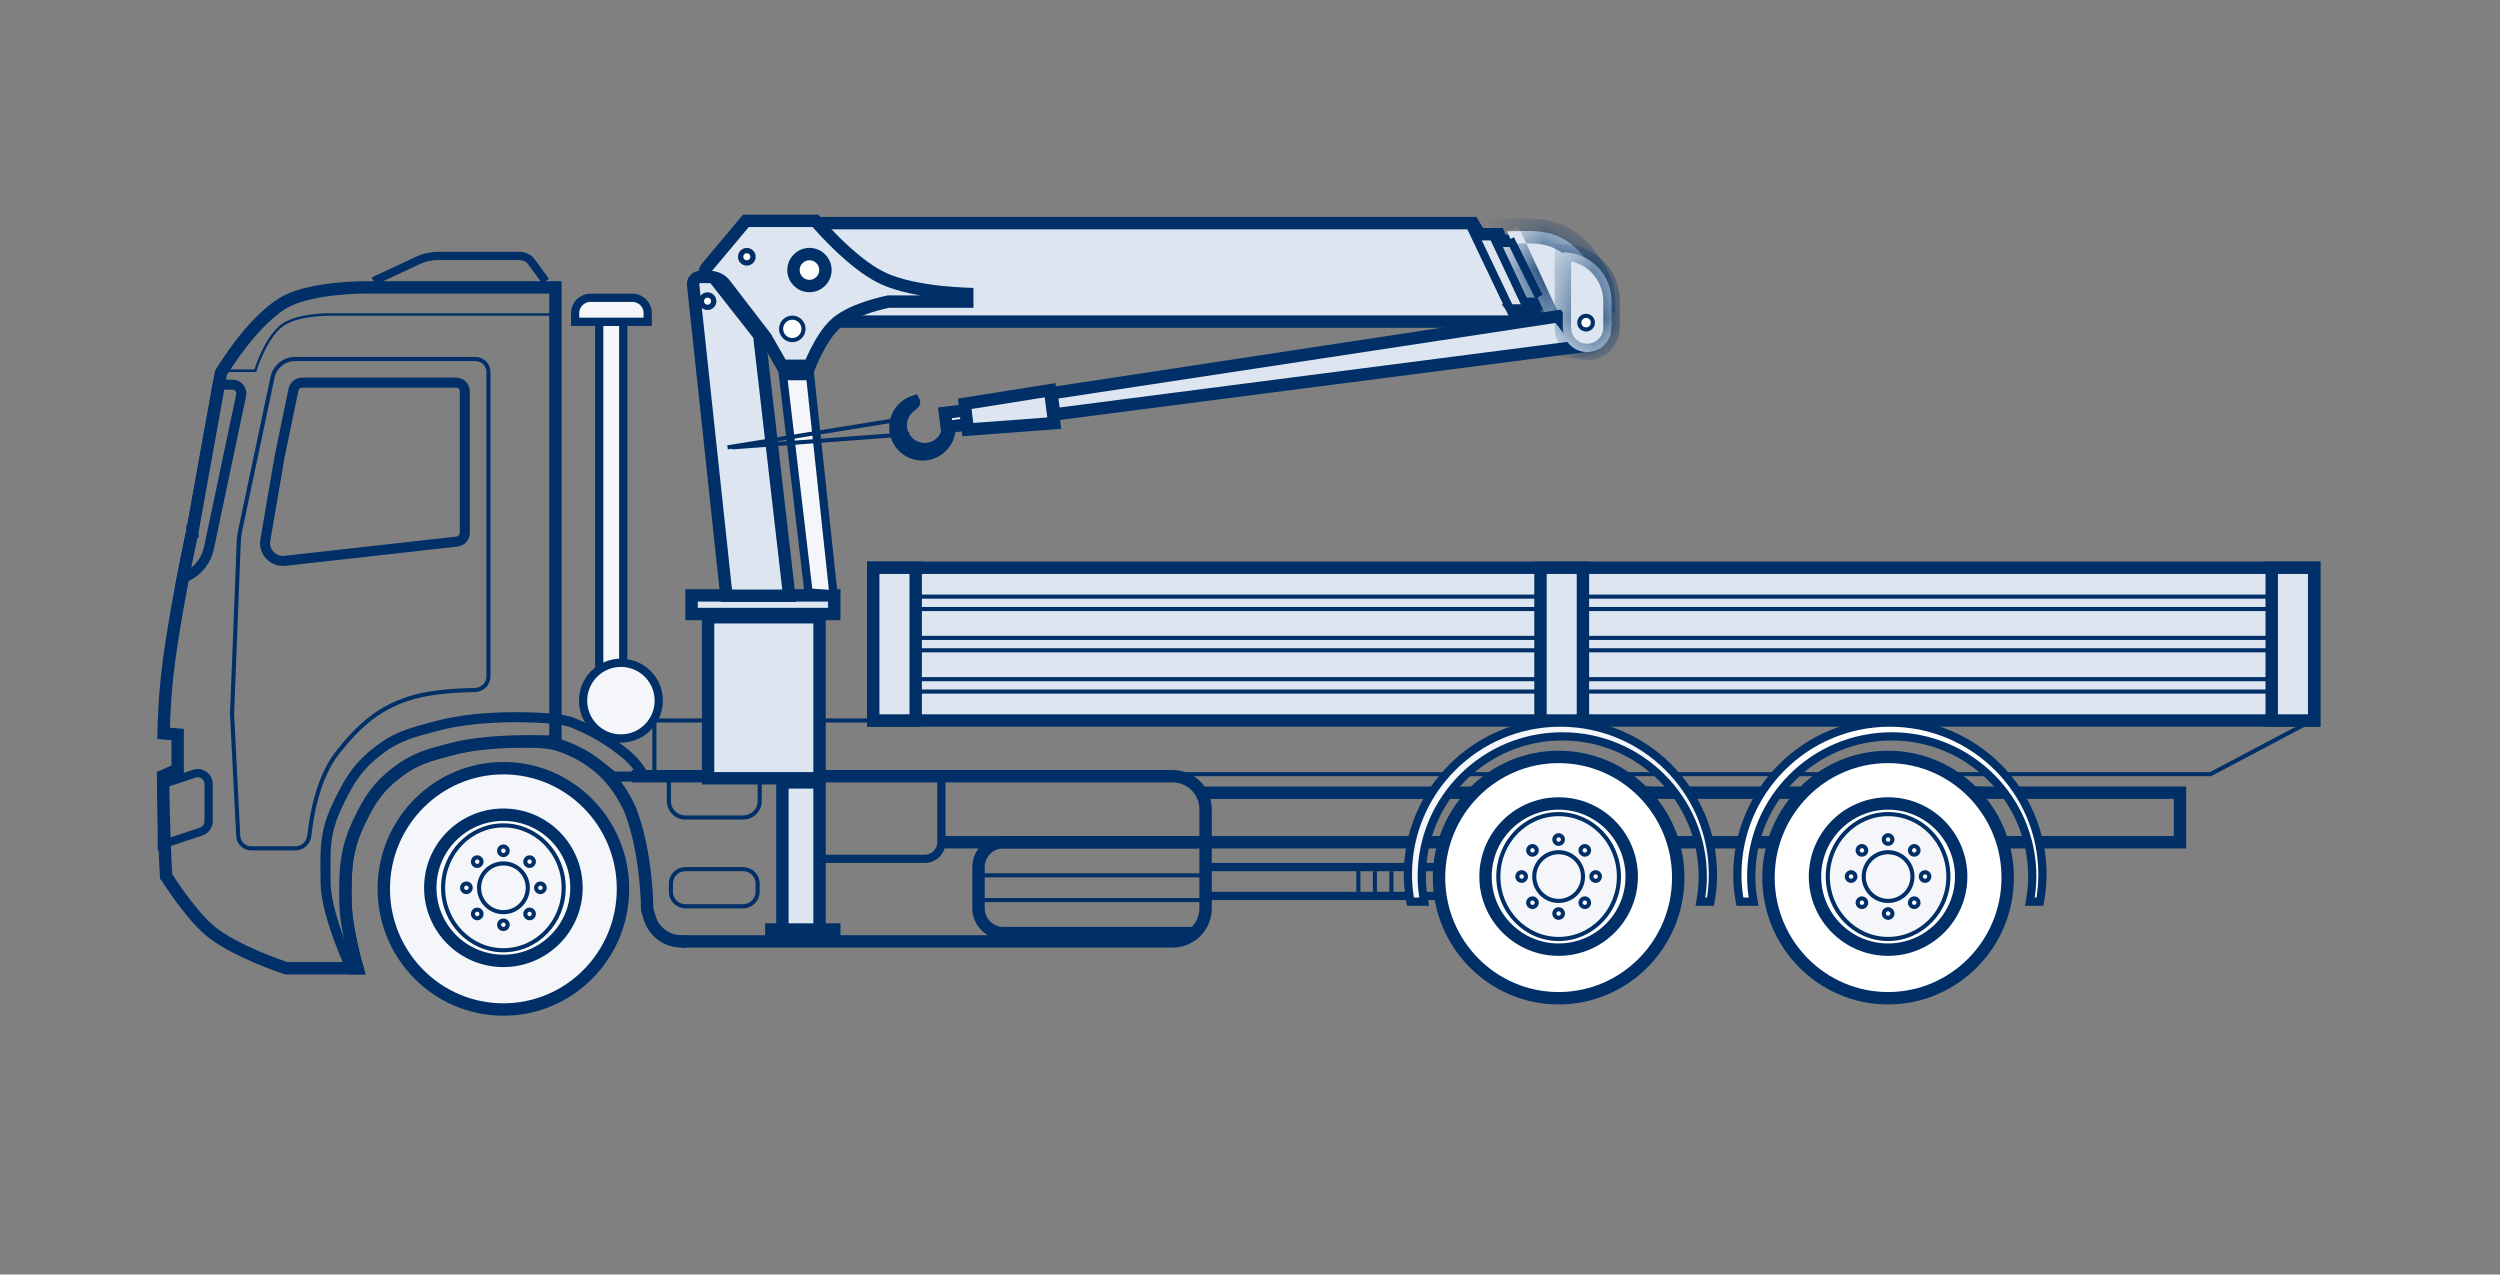 <svg width="51" height="26" viewBox="0 0 51 26" fill="none" xmlns="http://www.w3.org/2000/svg">
<rect x="0" y="0" width="51" height="26" fill="#808080" stroke="none"/>
<rect x="17.814" y="11.582" width="29.395" height="3.116" fill="#DDE6F0" stroke="#003067" stroke-width="0.253"/>
<rect x="17.916" y="12.171" width="29.191" height="0.253" fill="#DDE6F0" stroke="#003067" stroke-width="0.084"/>
<rect x="17.916" y="13.013" width="29.191" height="0.253" fill="#DDE6F0" stroke="#003067" stroke-width="0.084"/>
<rect x="17.916" y="13.855" width="29.191" height="0.253" fill="#DDE6F0" stroke="#003067" stroke-width="0.084"/>
<rect x="17.814" y="11.582" width="0.866" height="3.116" fill="#DDE6F0" stroke="#003067" stroke-width="0.253"/>
<rect x="31.426" y="11.582" width="0.866" height="3.116" fill="#DDE6F0" stroke="#003067" stroke-width="0.253"/>
<rect x="46.343" y="11.582" width="0.866" height="3.116" fill="#DDE6F0" stroke="#003067" stroke-width="0.253"/>
<path d="M45.094 15.793L47.164 14.698H13.35V15.793H45.094Z" stroke="#003067" stroke-width="0.084"/>
<path d="M32.849 16.171L44.472 16.171V17.182H33.438" stroke="#003067" stroke-width="0.253"/>
<path d="M13.897 19.204H23.921C24.293 19.204 24.594 18.902 24.594 18.53V16.509C24.594 16.136 24.293 15.835 23.921 15.835H12.887" stroke="#003067" stroke-width="0.253"/>
<path d="M11.286 15.161C12.051 15.393 12.542 15.827 12.857 16.522C13.203 17.416 13.203 18.554 13.203 18.554L13.253 18.721C13.337 19.007 13.6 19.204 13.899 19.204H13.982" stroke="#003067" stroke-width="0.253" stroke-linecap="round"/>
<path d="M33.691 17.519H31.669L31.417 17.688H24.594M33.775 18.446H31.669L31.417 18.277H24.594" stroke="#003067" stroke-width="0.168"/>
<path d="M31.669 18.446V17.519M31.417 18.277V17.688" stroke="#003067" stroke-width="0.084"/>
<path d="M27.711 17.688V18.194M28.048 17.773V18.194M28.385 17.773V18.278" stroke="#003067" stroke-width="0.084"/>
<path d="M13.982 17.73H15.16C15.323 17.73 15.455 17.862 15.455 18.025V18.193C15.455 18.356 15.323 18.488 15.16 18.488H13.982C13.819 18.488 13.687 18.356 13.687 18.193V18.025C13.687 17.862 13.819 17.73 13.982 17.73Z" stroke="#003067" stroke-width="0.084"/>
<path d="M16.424 17.52H18.867C19.053 17.52 19.204 17.369 19.204 17.183V15.919" stroke="#003067" stroke-width="0.168"/>
<path d="M19.204 17.182H33.185" stroke="#003067" stroke-width="0.253"/>
<path d="M39.25 17.182L39.924 17.182" stroke="#003067" stroke-width="0.253"/>
<path d="M24.426 16.172L33.691 16.172" stroke="#003067" stroke-width="0.253"/>
<path d="M38.745 16.172L40.429 16.172" stroke="#003067" stroke-width="0.253"/>
<path d="M15.498 15.835V16.341C15.498 16.527 15.347 16.677 15.161 16.677H13.982C13.796 16.677 13.645 16.527 13.645 16.341V15.835" stroke="#003067" stroke-width="0.084"/>
<path d="M16.508 15.835L16.508 19.204" stroke="#003067" stroke-width="0.168"/>
<path d="M24.426 17.182H20.467C20.188 17.182 19.962 17.409 19.962 17.688V18.53C19.962 18.809 20.188 19.035 20.467 19.035H24.426" stroke="#003067" stroke-width="0.253"/>
<path d="M19.962 17.856H24.679" stroke="#003067" stroke-width="0.084"/>
<path d="M19.962 18.362H24.679" stroke="#003067" stroke-width="0.084"/>
<path d="M31.796 15.441C33.143 15.442 34.236 16.543 34.236 17.903C34.236 19.263 33.142 20.364 31.796 20.364C30.45 20.364 29.356 19.264 29.356 17.903C29.356 16.543 30.45 15.441 31.796 15.441Z" fill="white" stroke="#003067" stroke-width="0.253"/>
<circle cx="31.796" cy="17.882" r="1.491" fill="white" fill-opacity="0.5" stroke="#003067" stroke-width="0.253"/>
<path d="M31.796 16.608C32.474 16.608 33.026 17.177 33.026 17.881C33.026 18.586 32.474 19.155 31.796 19.155C31.118 19.155 30.566 18.586 30.566 17.881C30.566 17.177 31.118 16.608 31.796 16.608Z" fill="#F4F6FA" stroke="#003067" stroke-width="0.084"/>
<circle cx="31.796" cy="17.882" r="0.497" fill="#F4F6FA" stroke="#003067" stroke-width="0.084"/>
<path d="M31.796 18.549C31.844 18.549 31.884 18.588 31.884 18.636C31.884 18.684 31.844 18.723 31.796 18.723C31.748 18.723 31.709 18.684 31.709 18.636C31.709 18.588 31.748 18.549 31.796 18.549ZM31.201 18.354C31.235 18.319 31.29 18.319 31.324 18.354C31.358 18.388 31.358 18.442 31.324 18.477C31.29 18.511 31.235 18.51 31.201 18.477C31.167 18.442 31.167 18.388 31.201 18.354ZM32.269 18.354C32.303 18.319 32.358 18.319 32.392 18.354C32.425 18.388 32.425 18.443 32.392 18.477C32.358 18.511 32.303 18.51 32.269 18.477C32.234 18.442 32.234 18.388 32.269 18.354ZM31.041 17.794C31.089 17.794 31.129 17.833 31.129 17.881C31.129 17.929 31.089 17.969 31.041 17.969C30.993 17.968 30.954 17.929 30.954 17.881C30.954 17.833 30.993 17.794 31.041 17.794ZM32.551 17.794C32.599 17.794 32.638 17.833 32.638 17.881C32.638 17.929 32.599 17.969 32.551 17.969C32.503 17.969 32.464 17.929 32.464 17.881C32.464 17.833 32.503 17.794 32.551 17.794ZM31.201 17.286C31.235 17.252 31.29 17.252 31.324 17.286C31.358 17.32 31.358 17.375 31.324 17.409C31.29 17.443 31.235 17.443 31.201 17.409C31.167 17.375 31.167 17.32 31.201 17.286ZM32.269 17.286C32.303 17.252 32.358 17.252 32.392 17.286C32.425 17.32 32.425 17.375 32.392 17.409C32.358 17.443 32.303 17.443 32.269 17.409C32.234 17.375 32.234 17.32 32.269 17.286ZM31.796 17.039C31.844 17.039 31.884 17.078 31.884 17.126C31.884 17.174 31.844 17.214 31.796 17.214C31.748 17.214 31.709 17.174 31.709 17.126C31.709 17.078 31.748 17.039 31.796 17.039Z" fill="white" fill-opacity="0.5" stroke="#003067" stroke-width="0.084"/>
<path d="M31.832 14.741C33.551 14.741 34.944 16.129 34.944 17.841C34.944 18.03 34.926 18.215 34.894 18.394H34.689C34.719 18.227 34.736 18.055 34.736 17.879C34.736 16.301 33.453 15.022 31.87 15.022C30.287 15.022 29.004 16.301 29.004 17.879C29.004 18.055 29.021 18.227 29.052 18.394H28.772C28.739 18.215 28.721 18.03 28.721 17.841C28.721 16.129 30.114 14.741 31.832 14.741Z" fill="#F4F6FA" stroke="#003067" stroke-width="0.168"/>
<path d="M38.517 15.441C39.864 15.442 40.957 16.543 40.957 17.903C40.957 19.263 39.863 20.364 38.517 20.364C37.171 20.364 36.077 19.264 36.077 17.903C36.077 16.543 37.171 15.441 38.517 15.441Z" fill="white" stroke="#003067" stroke-width="0.253"/>
<circle cx="38.517" cy="17.882" r="1.491" fill="white" fill-opacity="0.5" stroke="#003067" stroke-width="0.253"/>
<path d="M38.517 16.608C39.195 16.608 39.747 17.177 39.747 17.882C39.747 18.586 39.195 19.155 38.517 19.155C37.839 19.155 37.287 18.586 37.287 17.882C37.287 17.177 37.839 16.608 38.517 16.608Z" fill="#F4F6FA" stroke="#003067" stroke-width="0.084"/>
<circle cx="38.517" cy="17.882" r="0.497" fill="#F4F6FA" stroke="#003067" stroke-width="0.084"/>
<path d="M38.517 18.549C38.565 18.549 38.605 18.588 38.605 18.636C38.605 18.684 38.565 18.723 38.517 18.723C38.469 18.723 38.43 18.684 38.43 18.636C38.43 18.588 38.469 18.549 38.517 18.549ZM37.922 18.354C37.956 18.319 38.011 18.319 38.045 18.354C38.079 18.388 38.079 18.442 38.045 18.477C38.011 18.511 37.956 18.51 37.922 18.477C37.888 18.442 37.888 18.388 37.922 18.354ZM38.989 18.354C39.023 18.319 39.078 18.319 39.112 18.354C39.146 18.388 39.146 18.443 39.112 18.477C39.078 18.511 39.023 18.51 38.989 18.477C38.955 18.442 38.955 18.388 38.989 18.354ZM37.762 17.794C37.81 17.794 37.849 17.833 37.85 17.881C37.85 17.929 37.81 17.969 37.762 17.969C37.714 17.968 37.675 17.929 37.675 17.881C37.675 17.833 37.714 17.794 37.762 17.794ZM39.272 17.794C39.32 17.794 39.358 17.833 39.358 17.881C39.358 17.929 39.32 17.969 39.272 17.969C39.223 17.969 39.185 17.929 39.185 17.881C39.185 17.833 39.224 17.794 39.272 17.794ZM37.922 17.286C37.956 17.252 38.011 17.252 38.045 17.286C38.079 17.32 38.079 17.375 38.045 17.409C38.011 17.443 37.956 17.443 37.922 17.409C37.888 17.375 37.888 17.32 37.922 17.286ZM38.989 17.286C39.023 17.252 39.078 17.252 39.112 17.286C39.146 17.32 39.146 17.375 39.112 17.409C39.078 17.443 39.023 17.443 38.989 17.409C38.955 17.375 38.955 17.32 38.989 17.286ZM38.517 17.039C38.565 17.039 38.604 17.078 38.605 17.126C38.605 17.174 38.565 17.214 38.517 17.214C38.469 17.214 38.43 17.174 38.43 17.126C38.43 17.078 38.469 17.039 38.517 17.039Z" fill="white" fill-opacity="0.5" stroke="#003067" stroke-width="0.084"/>
<path d="M38.553 14.741C40.272 14.741 41.666 16.129 41.666 17.841C41.666 18.03 41.647 18.215 41.615 18.394H41.41C41.44 18.227 41.458 18.055 41.458 17.879C41.458 16.301 40.174 15.022 38.591 15.022C37.009 15.022 35.725 16.301 35.725 17.879C35.725 18.055 35.742 18.227 35.773 18.394H35.493C35.46 18.215 35.442 18.03 35.442 17.841C35.442 16.129 36.835 14.741 38.553 14.741Z" fill="white" stroke="#003067" stroke-width="0.168"/>
<path d="M3.624 14.985L3.508 14.975L3.337 14.96C3.346 14.619 3.362 14.287 3.39 13.99C3.447 13.373 3.58 12.587 3.7 11.954C3.76 11.637 3.816 11.36 3.858 11.162C3.878 11.062 3.896 10.983 3.907 10.928C3.913 10.901 3.918 10.88 3.921 10.866C3.923 10.859 3.923 10.854 3.924 10.85C3.924 10.848 3.925 10.846 3.925 10.845V10.844H3.926V10.839L4.507 7.608C4.549 7.539 4.705 7.287 4.926 7.002C5.189 6.664 5.531 6.299 5.871 6.131C6.141 5.999 6.531 5.929 6.865 5.895C7.188 5.862 7.444 5.863 7.453 5.863H11.331V15.133C11.188 15.127 10.944 15.12 10.657 15.124C10.204 15.131 9.635 15.166 9.2 15.284C8.773 15.399 8.482 15.463 8.104 15.751C7.714 16.047 7.549 16.306 7.341 16.732C7.05 17.326 7.04 17.745 7.047 18.38C7.05 18.692 7.123 19.077 7.193 19.378C7.227 19.527 7.264 19.656 7.29 19.752H5.837C5.774 19.731 5.54 19.651 5.258 19.532C4.924 19.39 4.535 19.198 4.281 18.985C4.07 18.808 3.843 18.525 3.666 18.281C3.579 18.16 3.504 18.05 3.452 17.971C3.426 17.932 3.406 17.9 3.392 17.878C3.39 17.876 3.389 17.874 3.388 17.873C3.378 17.699 3.332 16.815 3.327 15.83L3.549 15.732L3.624 15.699V14.985Z" stroke="#003067" stroke-width="0.253"/>
<path d="M4.458 7.563H5.207C5.207 7.563 5.419 6.87 5.769 6.627C6.106 6.392 6.799 6.416 6.799 6.416H11.434" stroke="#003067" stroke-width="0.051"/>
<path d="M7.618 5.736L8.513 5.318C8.648 5.254 8.796 5.221 8.946 5.221H10.599C10.697 5.221 10.79 5.268 10.847 5.348L11.13 5.736" stroke="#003067" stroke-width="0.168"/>
<path d="M6.02 7.324H9.7C9.846 7.324 9.964 7.442 9.964 7.588V13.801C9.964 13.95 9.841 14.073 9.69 14.076C9.362 14.082 8.84 14.109 8.45 14.217C7.756 14.409 7.323 14.795 6.883 15.356C6.488 15.86 6.355 16.629 6.311 17.045C6.295 17.192 6.174 17.306 6.031 17.306H5.124C4.983 17.306 4.867 17.196 4.86 17.055L4.734 14.564L4.87 11.066C4.873 10.982 4.883 10.898 4.901 10.815L5.56 7.696C5.606 7.479 5.798 7.324 6.02 7.324Z" stroke="#003067" stroke-width="0.084"/>
<path d="M3.963 15.784C4.107 15.736 4.256 15.843 4.256 15.995V16.753C4.256 16.848 4.195 16.933 4.104 16.964L3.301 17.231V16.004L3.963 15.784Z" stroke="#003067" stroke-width="0.168"/>
<path d="M10.904 14.638C10.97 14.64 11.022 14.643 11.058 14.646C11.076 14.647 11.09 14.648 11.099 14.648C11.104 14.649 11.107 14.649 11.109 14.649H11.115C11.34 14.663 11.434 14.672 11.649 14.729C11.972 14.862 12.269 15.001 12.668 15.305C12.901 15.482 13.026 15.643 13.15 15.842H12.509C12.48 15.818 12.45 15.793 12.418 15.769C12.248 15.638 12.067 15.479 11.814 15.357C11.557 15.234 11.228 15.15 10.749 15.149H10.75C10.276 15.14 9.786 15.15 9.207 15.307C8.779 15.423 8.491 15.484 8.118 15.769C7.732 16.062 7.569 16.319 7.362 16.742C7.074 17.331 7.064 17.745 7.071 18.38C7.074 18.688 7.147 19.071 7.216 19.372C7.254 19.536 7.295 19.678 7.322 19.774H7.17C7.123 19.672 7.021 19.445 6.92 19.173C6.781 18.797 6.647 18.35 6.643 18.026C6.639 17.657 6.631 17.4 6.662 17.151C6.692 16.907 6.762 16.67 6.919 16.351C7.15 15.879 7.32 15.616 7.728 15.305C8.121 15.006 8.41 14.944 8.912 14.809C9.385 14.681 9.934 14.639 10.369 14.632C10.585 14.628 10.772 14.633 10.904 14.638ZM4.747 7.848C4.859 7.849 4.942 7.953 4.919 8.063L4.262 11.181C4.211 11.426 4.051 11.634 3.829 11.749L3.704 11.813C3.752 11.562 3.796 11.341 3.831 11.174C3.852 11.069 3.87 10.985 3.882 10.928C3.889 10.899 3.894 10.876 3.897 10.861C3.899 10.854 3.9 10.848 3.901 10.845C3.901 10.843 3.902 10.841 3.902 10.84V10.839L3.903 10.835L4.44 7.844L4.747 7.848ZM6.162 7.806H9.303C9.402 7.806 9.482 7.886 9.482 7.984V10.87C9.482 10.961 9.414 11.038 9.324 11.048L5.814 11.441C5.572 11.468 5.371 11.256 5.413 11.016L5.705 9.312L5.987 7.948C6.004 7.865 6.077 7.806 6.162 7.806Z" stroke="#003067" stroke-width="0.205"/>
<path d="M10.27 15.671C11.616 15.671 12.709 16.773 12.709 18.133C12.709 19.493 11.616 20.594 10.27 20.594C8.923 20.594 7.829 19.493 7.829 18.133C7.829 16.773 8.923 15.671 10.27 15.671Z" fill="#F4F6FA" stroke="#003067" stroke-width="0.253"/>
<circle cx="10.269" cy="18.111" r="1.491" fill="white" fill-opacity="0.5" stroke="#003067" stroke-width="0.253"/>
<path d="M10.27 16.838C10.948 16.838 11.499 17.407 11.499 18.111C11.499 18.816 10.948 19.385 10.27 19.385C9.592 19.385 9.039 18.816 9.039 18.111C9.039 17.407 9.592 16.838 10.27 16.838Z" fill="#F4F6FA" stroke="#003067" stroke-width="0.084"/>
<circle cx="10.27" cy="18.111" r="0.497" fill="#F4F6FA" stroke="#003067" stroke-width="0.084"/>
<path d="M10.269 18.779C10.317 18.779 10.357 18.817 10.357 18.866C10.357 18.914 10.317 18.952 10.269 18.952C10.221 18.952 10.182 18.914 10.182 18.866C10.182 18.817 10.221 18.779 10.269 18.779ZM9.674 18.583C9.709 18.549 9.763 18.549 9.797 18.583C9.831 18.617 9.832 18.672 9.797 18.706C9.763 18.74 9.709 18.74 9.674 18.706C9.64 18.672 9.64 18.617 9.674 18.583ZM10.742 18.583C10.776 18.549 10.831 18.549 10.865 18.583C10.899 18.617 10.899 18.672 10.865 18.706C10.831 18.74 10.776 18.74 10.742 18.706C10.708 18.672 10.708 18.617 10.742 18.583ZM9.514 18.024C9.562 18.024 9.602 18.062 9.602 18.111C9.602 18.159 9.562 18.198 9.514 18.198C9.466 18.198 9.427 18.159 9.427 18.111C9.428 18.063 9.466 18.024 9.514 18.024ZM11.024 18.024C11.072 18.024 11.111 18.062 11.111 18.111C11.111 18.159 11.072 18.198 11.024 18.198C10.976 18.198 10.937 18.159 10.937 18.111C10.937 18.063 10.976 18.024 11.024 18.024ZM9.674 17.516C9.709 17.482 9.763 17.482 9.797 17.516C9.831 17.55 9.832 17.605 9.797 17.639C9.763 17.673 9.709 17.673 9.674 17.639C9.64 17.605 9.64 17.55 9.674 17.516ZM10.742 17.516C10.776 17.482 10.831 17.482 10.865 17.516C10.899 17.55 10.899 17.605 10.865 17.639C10.831 17.673 10.776 17.673 10.742 17.639C10.708 17.605 10.708 17.55 10.742 17.516ZM10.269 17.269C10.317 17.269 10.357 17.308 10.357 17.356C10.357 17.404 10.317 17.444 10.269 17.444C10.221 17.443 10.182 17.404 10.182 17.356C10.182 17.308 10.221 17.269 10.269 17.269Z" fill="white" fill-opacity="0.5" stroke="#003067" stroke-width="0.084"/>
<rect x="12.224" y="6.565" width="0.49" height="7.08" fill="#F4F6FA" stroke="#003067" stroke-width="0.168"/>
<circle cx="12.667" cy="14.293" r="0.772" fill="#F4F6FA" stroke="#003067" stroke-width="0.168"/>
<path d="M13.213 6.565V6.386C13.213 6.214 13.073 6.075 12.901 6.075H12.045C11.873 6.075 11.733 6.214 11.733 6.386V6.565H13.213Z" fill="#F4F6FA" stroke="#003067" stroke-width="0.168"/>
<rect x="14.108" y="12.146" width="2.911" height="0.38" fill="#DDE6F0" stroke="#003067" stroke-width="0.253"/>
<path d="M16.719 15.877V12.592H14.445V15.877H16.719Z" fill="#DDE6F0" stroke="#003067" stroke-width="0.253"/>
<path d="M31.077 6.56L31.059 6.538L30.895 6.333H31.299L31.255 6.197H31.542L31.451 6.017H31.774L31.349 5.095H31.035L30.944 4.913H30.615L30.587 4.827L30.57 4.778H30.182L30.146 4.717L30.047 4.552H16.368V6.56H31.077Z" fill="#DDE6F0" stroke="#003067" stroke-width="0.253"/>
<mask id="path-55-inside-1_2429_25981" fill="white">
<path fill-rule="evenodd" clip-rule="evenodd" d="M30.743 4.718C31.36 4.718 32.038 4.565 32.608 5.72C32.668 5.842 32.695 5.978 32.695 6.113V6.402H32.69C32.692 6.421 32.695 6.439 32.695 6.457C32.695 6.791 32.432 7.063 32.107 7.063C31.823 7.062 31.587 6.813 31.532 6.526L31.52 6.402L30.743 4.718Z"/>
</mask>
<path fill-rule="evenodd" clip-rule="evenodd" d="M30.743 4.718C31.36 4.718 32.038 4.565 32.608 5.72C32.668 5.842 32.695 5.978 32.695 6.113V6.402H32.69C32.692 6.421 32.695 6.439 32.695 6.457C32.695 6.791 32.432 7.063 32.107 7.063C31.823 7.062 31.587 6.813 31.532 6.526L31.52 6.402L30.743 4.718Z" fill="#DDE6F0"/>
<path fill-rule="evenodd" clip-rule="evenodd" d="M30.743 4.718V4.465H30.348L30.514 4.824L30.743 4.718ZM32.608 5.72L32.835 5.608L32.835 5.608L32.608 5.72ZM32.695 6.113H32.948L32.948 6.113L32.695 6.113ZM32.695 6.402V6.655H32.948V6.402H32.695ZM32.69 6.402V6.15H32.414L32.438 6.424L32.69 6.402ZM32.695 6.457H32.948L32.948 6.457L32.695 6.457ZM32.107 7.063L32.107 7.315H32.107V7.063ZM31.532 6.526L31.28 6.55L31.282 6.562L31.284 6.574L31.532 6.526ZM31.52 6.402L31.772 6.379L31.768 6.336L31.75 6.297L31.52 6.402ZM30.743 4.718V4.971C31.091 4.971 31.347 4.937 31.613 5.026C31.851 5.105 32.118 5.297 32.382 5.832L32.608 5.72L32.835 5.608C32.528 4.988 32.172 4.679 31.773 4.546C31.404 4.423 31.012 4.465 30.743 4.465V4.718ZM32.608 5.72L32.382 5.832C32.422 5.913 32.442 6.01 32.442 6.113L32.695 6.113L32.948 6.113C32.948 5.945 32.915 5.77 32.835 5.608L32.608 5.72ZM32.695 6.113H32.442V6.402H32.695H32.948V6.113H32.695ZM32.695 6.402V6.15H32.69V6.402V6.655H32.695V6.402ZM32.69 6.402L32.438 6.424C32.439 6.433 32.44 6.44 32.441 6.445C32.441 6.452 32.442 6.454 32.442 6.458C32.443 6.464 32.442 6.462 32.442 6.457L32.695 6.457L32.948 6.457C32.948 6.434 32.946 6.413 32.944 6.401C32.943 6.385 32.942 6.386 32.942 6.38L32.69 6.402ZM32.695 6.457H32.442C32.442 6.659 32.285 6.81 32.107 6.81V7.063V7.315C32.578 7.315 32.948 6.924 32.948 6.457H32.695ZM32.107 7.063L32.107 6.81C31.977 6.81 31.819 6.681 31.78 6.479L31.532 6.526L31.284 6.574C31.355 6.944 31.67 7.315 32.107 7.315L32.107 7.063ZM31.532 6.526L31.784 6.503L31.772 6.379L31.52 6.402L31.269 6.426L31.28 6.55L31.532 6.526ZM31.52 6.402L31.75 6.297L30.972 4.612L30.743 4.718L30.514 4.824L31.291 6.508L31.52 6.402Z" fill="#003067" mask="url(#path-55-inside-1_2429_25981)"/>
<path d="M29.95 4.516L30.899 6.505" stroke="#003067" stroke-width="0.168"/>
<path d="M30.447 4.786L31.171 6.323" stroke="#003067" stroke-width="0.168"/>
<path d="M30.809 4.877L31.396 6.053" stroke="#003067" stroke-width="0.168"/>
<rect x="15.961" y="15.961" width="0.758" height="3.116" fill="#DDE6F0" stroke="#003067" stroke-width="0.253"/>
<rect x="0.113" y="-0.113" width="1.311" height="0.226" transform="matrix(1 0 0 -1 15.609 19.062)" fill="#F4F6FA" stroke="#003067" stroke-width="0.226"/>
<path d="M16.517 7.463C16.52 7.455 16.524 7.446 16.528 7.437C16.555 7.371 16.595 7.28 16.645 7.181C16.743 6.987 16.887 6.741 17.063 6.589C17.242 6.435 17.512 6.327 17.723 6.259C17.831 6.224 17.929 6.198 17.999 6.181C18.035 6.173 18.063 6.166 18.083 6.162C18.093 6.159 18.101 6.158 18.107 6.157C18.11 6.156 18.112 6.155 18.114 6.155H18.116L18.128 6.152H19.732V5.995C19.71 5.994 19.686 5.993 19.66 5.992C19.54 5.986 19.372 5.976 19.183 5.956C18.81 5.915 18.339 5.834 17.995 5.669C17.66 5.508 17.308 5.201 17.046 4.944C16.914 4.814 16.802 4.694 16.723 4.606C16.686 4.565 16.656 4.531 16.635 4.506H15.216L14.409 5.468C14.348 5.542 14.4 5.655 14.496 5.655C14.61 5.655 14.717 5.708 14.787 5.798L15.618 6.879L15.624 6.886L15.628 6.894L15.954 7.463H16.517Z" fill="#DDE6F0" stroke="#003067" stroke-width="0.253"/>
<circle cx="15.235" cy="5.238" r="0.126" fill="white" stroke="#003067" stroke-width="0.109"/>
<path d="M16.164 6.48C16.29 6.48 16.392 6.583 16.392 6.709C16.392 6.836 16.29 6.938 16.164 6.938C16.038 6.938 15.935 6.836 15.934 6.709C15.934 6.583 16.038 6.48 16.164 6.48Z" fill="white" stroke="#003067" stroke-width="0.084"/>
<circle cx="16.513" cy="5.509" r="0.326" fill="white" stroke="#003067" stroke-width="0.253"/>
<path d="M16.1 12.153L15.493 6.879C15.489 6.853 15.479 6.828 15.462 6.807L14.597 5.705C14.57 5.67 14.527 5.65 14.483 5.65H14.284C14.197 5.65 14.131 5.724 14.14 5.81L14.819 12.153H16.1Z" fill="#DDE6F0" stroke="#003067" stroke-width="0.253"/>
<circle cx="14.434" cy="6.144" r="0.126" fill="white" stroke="#003067" stroke-width="0.109"/>
<path d="M18.647 8.206C18.647 8.209 18.645 8.216 18.637 8.227C18.629 8.239 18.615 8.253 18.596 8.265C18.464 8.352 18.376 8.503 18.375 8.674C18.375 8.943 18.594 9.162 18.864 9.162C19.133 9.162 19.351 8.943 19.351 8.674C19.351 8.655 19.35 8.638 19.348 8.62H19.361C19.367 8.652 19.37 8.686 19.37 8.719C19.369 9.024 19.122 9.27 18.818 9.27C18.514 9.27 18.266 9.024 18.266 8.719C18.266 8.476 18.424 8.269 18.643 8.196C18.644 8.198 18.647 8.201 18.647 8.206Z" fill="#F4F6FA" stroke="#003067" stroke-width="0.253"/>
<rect x="19.276" y="8.423" width="0.471" height="0.29" transform="rotate(-7.224 19.276 8.423)" fill="#F4F6FA" stroke="#003067" stroke-width="0.253"/>
<path d="M21.507 8.632L19.743 8.764L19.68 8.238L21.421 7.96L21.507 8.632Z" fill="#DDE6F0" stroke="#003067" stroke-width="0.253"/>
<path d="M32.272 7.063L21.508 8.454L21.45 8.023L31.785 6.452L32.272 7.063Z" fill="#DDE6F0" stroke="#003067" stroke-width="0.253"/>
<path d="M16.528 7.673L17.003 12.122L16.495 12.087L15.975 7.673H16.528Z" fill="#F4F6FA" stroke="#003067" stroke-width="0.168"/>
<path d="M14.841 9.126L18.185 8.584" stroke="#003067" stroke-width="0.084"/>
<path d="M18.547 8.855L14.931 9.126" stroke="#003067" stroke-width="0.084"/>
<mask id="path-75-inside-2_2429_25981" fill="white">
<path d="M31.881 5.147C32.431 5.147 32.875 5.593 32.876 6.142V6.685L32.866 6.784C32.819 7.011 32.619 7.182 32.378 7.182C32.138 7.182 31.937 7.011 31.891 6.784L31.881 6.685V5.147Z"/>
</mask>
<path d="M31.881 5.147C32.431 5.147 32.875 5.593 32.876 6.142V6.685L32.866 6.784C32.819 7.011 32.619 7.182 32.378 7.182C32.138 7.182 31.937 7.011 31.891 6.784L31.881 6.685V5.147Z" fill="#DDE6F0"/>
<path d="M31.881 5.147L31.881 4.979H31.713V5.147H31.881ZM32.876 6.142H33.044V6.142L32.876 6.142ZM32.876 6.685L33.043 6.701L33.044 6.693V6.685H32.876ZM32.866 6.784L33.031 6.818L33.033 6.809L33.033 6.801L32.866 6.784ZM32.378 7.182L32.378 7.35H32.378V7.182ZM31.891 6.784L31.724 6.801L31.724 6.809L31.726 6.818L31.891 6.784ZM31.881 6.685H31.713V6.693L31.714 6.701L31.881 6.685ZM31.881 5.147L31.881 5.316C32.337 5.316 32.707 5.686 32.707 6.142L32.876 6.142L33.044 6.142C33.044 5.5 32.524 4.979 31.881 4.979L31.881 5.147ZM32.876 6.142H32.707V6.685H32.876H33.044V6.142H32.876ZM32.876 6.685L32.708 6.668L32.698 6.768L32.866 6.784L33.033 6.801L33.043 6.701L32.876 6.685ZM32.866 6.784L32.701 6.751C32.67 6.9 32.537 7.013 32.378 7.013V7.182V7.35C32.7 7.35 32.969 7.122 33.031 6.818L32.866 6.784ZM32.378 7.182L32.379 7.013C32.22 7.013 32.087 6.9 32.056 6.751L31.891 6.784L31.726 6.818C31.788 7.122 32.056 7.35 32.378 7.35L32.378 7.182ZM31.891 6.784L32.059 6.768L32.049 6.668L31.881 6.685L31.714 6.701L31.724 6.801L31.891 6.784ZM31.881 6.685H32.05V5.147H31.881H31.713V6.685H31.881Z" fill="#003067" mask="url(#path-75-inside-2_2429_25981)"/>
<circle cx="32.356" cy="6.582" r="0.139" fill="white" stroke="#003067" stroke-width="0.084"/>
</svg>
